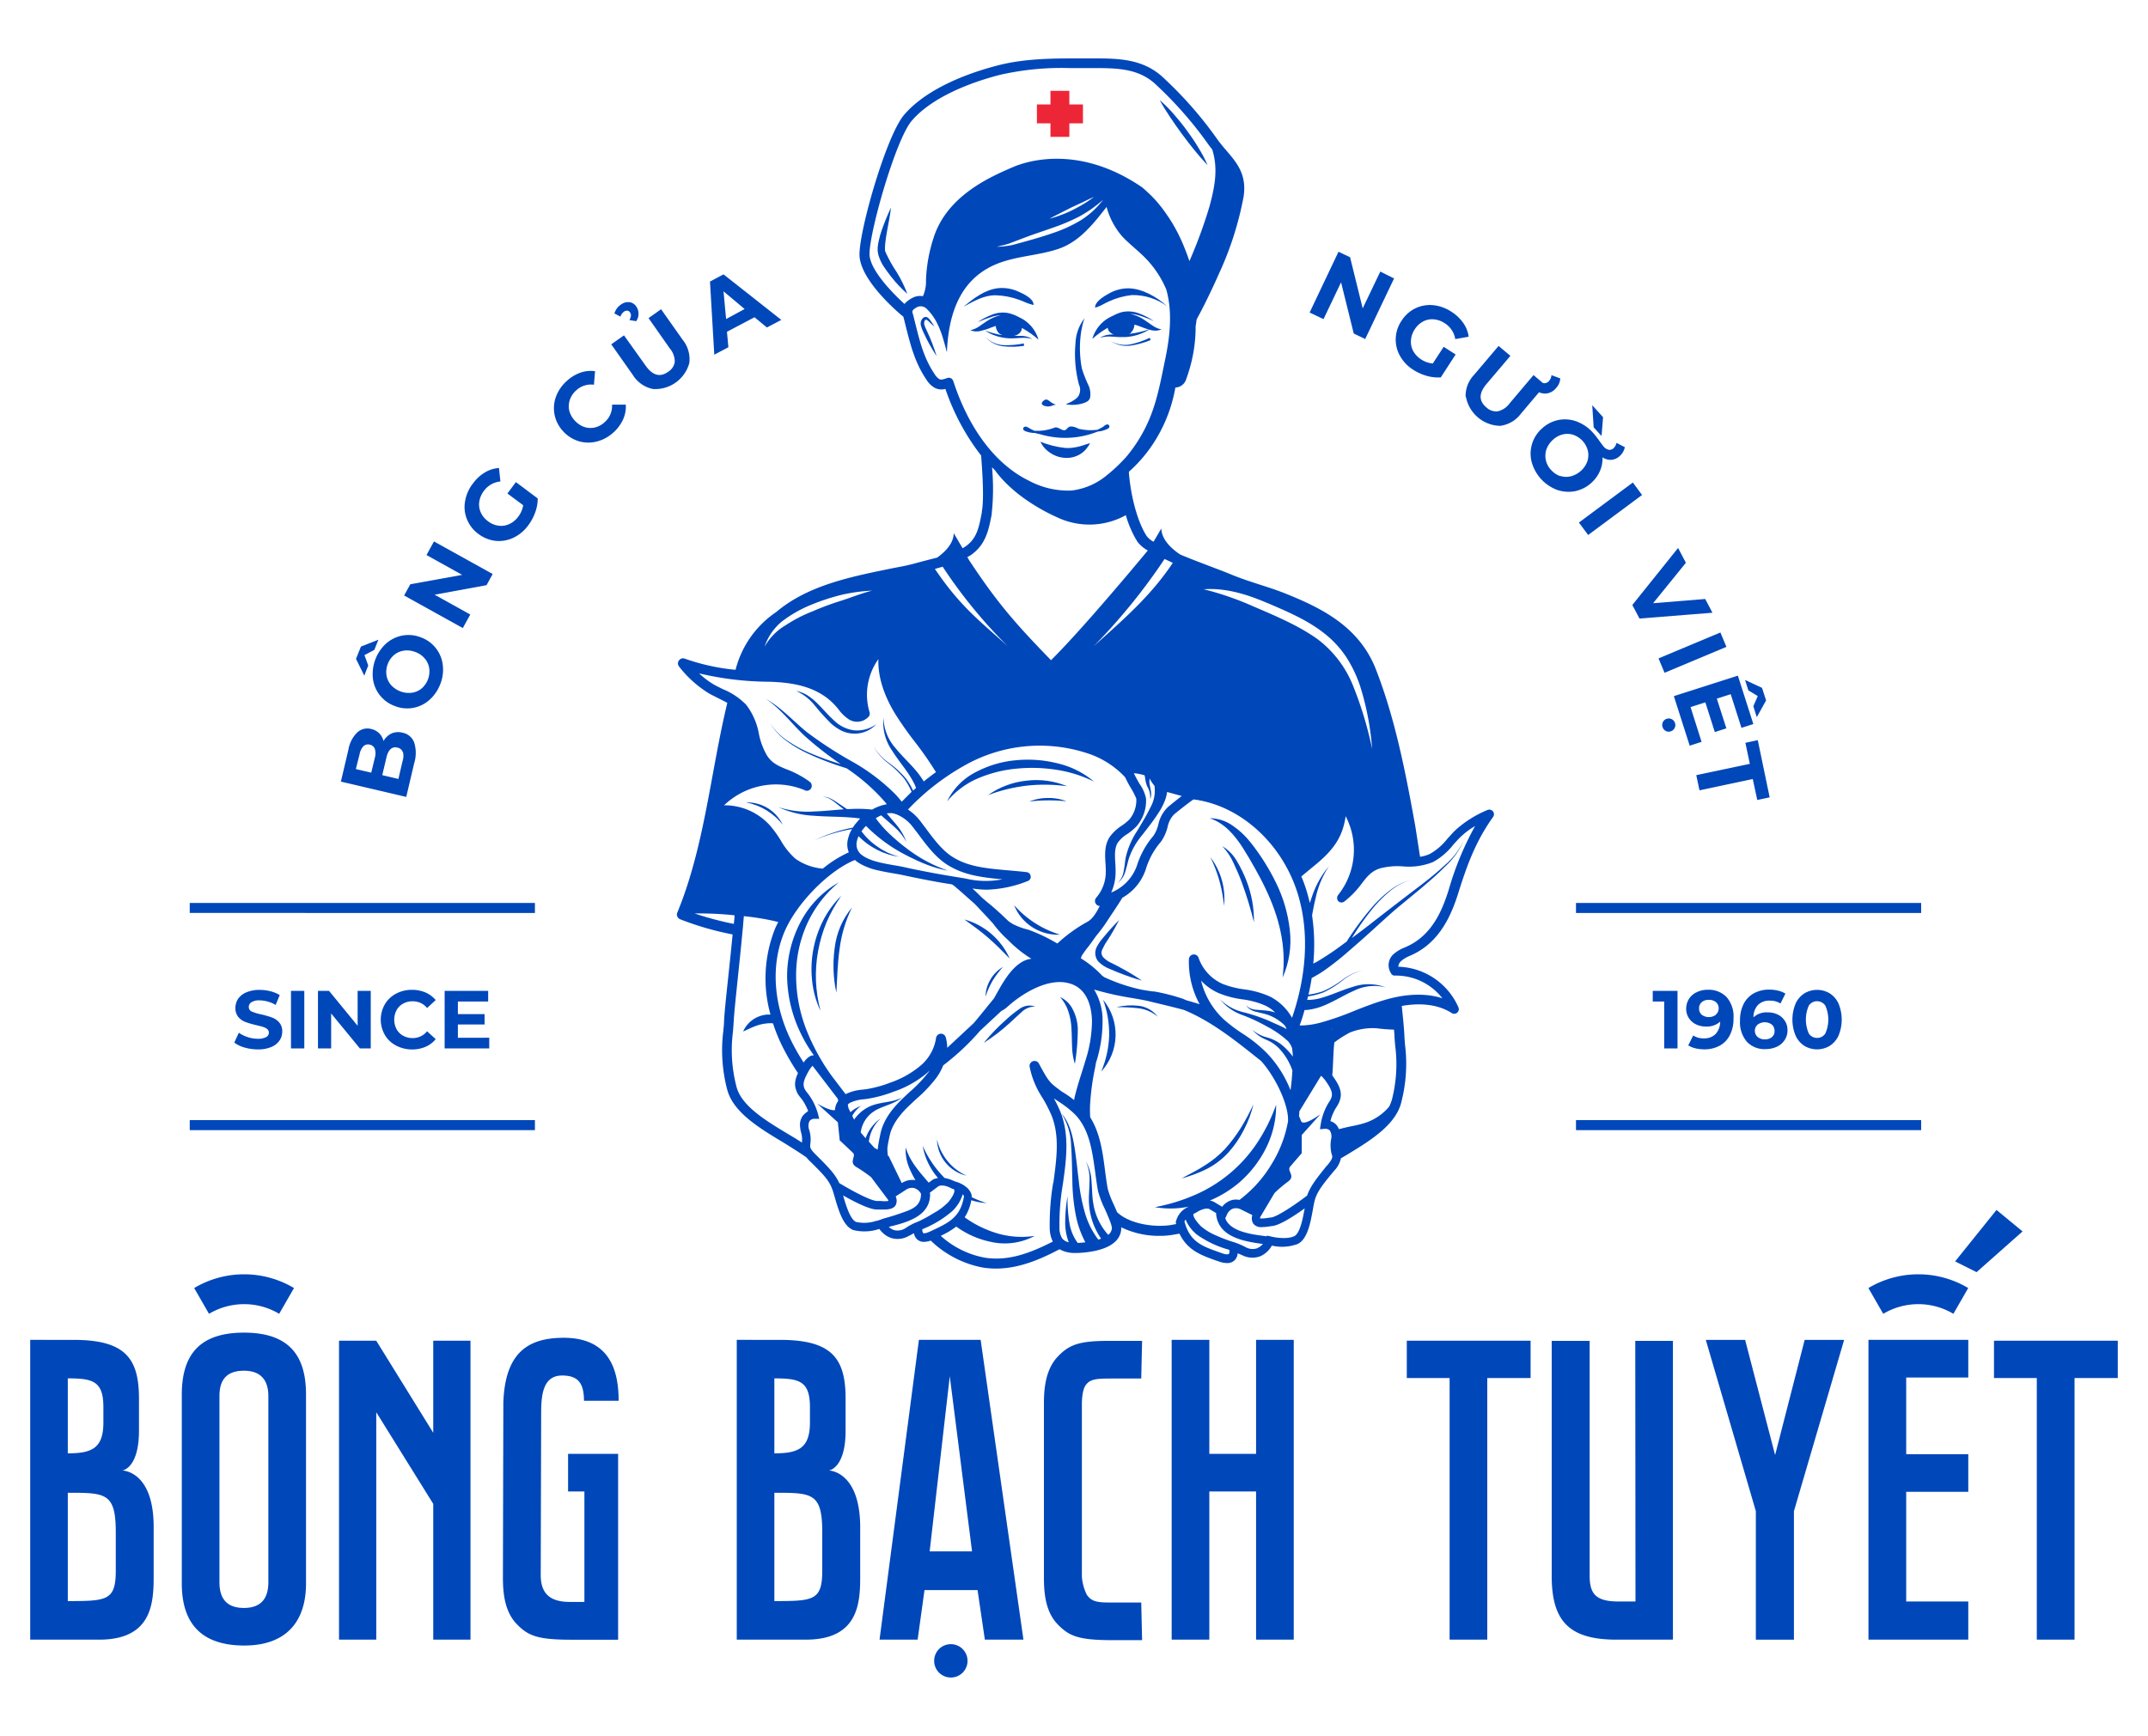 <?xml version="1.0" encoding="UTF-8" standalone="no"?>
<svg
   xmlns:dc="http://purl.org/dc/elements/1.1/"
   xmlns:cc="http://creativecommons.org/ns#"
   xmlns:rdf="http://www.w3.org/1999/02/22-rdf-syntax-ns#"
   xmlns:svg="http://www.w3.org/2000/svg"
   xmlns="http://www.w3.org/2000/svg"
   xml:space="preserve"
   viewBox="0 0 3000 2425"
   version="1.1"
   y="0"
   x="0"
   id="Layer_1"><defs
     id="defs17" /><style
     id="style2">.st0{fill:#0047ba}</style><path
     id="path4"
     class="st0"
     d="M170.8 2054.3c3.6-.6 23.3-6.9 23.3-55.7v-44.8c0-56.2-19.1-82-91.5-82H42.2v418.8h96.3c72.4 0 76.1-49.1 76.1-87.3v-70.6c-.1-75.5-40.8-78.4-43.8-78.4zm-76.1-128.7c34.6 0 49.7 3.6 49.7 40.1v21.5c0 36.5-16.7 43.1-49.7 43.1v-104.7zm67 268.6c0 41.9-12.5 42.5-67 42.5v-151.3c52.7 0 67 0 67 55v53.8zM340.7 1861.7c-61.6 0-86.8 30.5-86.8 86.7v263.7c0 56.2 27.7 86.7 87.3 86.7s86.2-34.6 86.2-86.7v-263.7c.1-56.2-25.1-86.7-86.7-86.7zm34.1 348.7c0 24.5-12 35.9-34.1 35.9-25.2 0-34.2-14.4-34.2-35.9v-260.2c0-20.7 8.4-35.3 34.2-35.3 24.5 0 34.1 14.4 34.1 35.3v260.2zM605.1 2001.6L525.5 1873h-52v417.6h52v-317.7l79.6 128v189.7h52V1873h-52zM785.1 1921.6c22.8 0 30.5 11.3 30.5 35.3H864c0-37.7-9.5-88-76.6-88-50.8 0-82 21.6-84.4 90.4l-.6 244.6c0 23.4 3 47.9 19.1 64.7 16.1 16.8 29.3 22.1 77.2 22.1h64.6V2031h-69.9v52.6h22.8v154.3h-20.3c-28.1 0-40.1-12-40.7-35.9l.6-226.1c0-24.5 1.3-54.3 29.3-54.3zM1157.6 2054.3c3.6-.6 23.4-6.9 23.4-55.7v-44.8c0-56.2-19.2-82-91.6-82H1029v418.8h96.3c72.4 0 76.1-49.1 76.1-87.3v-70.6c-.5-75.5-41.1-78.4-43.8-78.4zm-76.1-128.7c34.6 0 49.7 3.6 49.7 40.1v21.5c0 36.5-16.8 43.1-49.7 43.1v-104.7zm66.9 268.6c0 41.9-12.5 42.5-66.9 42.5v-151.3c52.6 0 66.9 0 66.9 55v53.8zM1283.4 1871.8l-55 418.8h53.2l9.6-69.2h74.1l10.2 69.2h53.9l-59.8-418.8h-86.2zm15 295.5l28.1-244.7 31.1 244.7h-59.2zM1516.1 1935.4c6.6-9.6 16.7-9.6 40.1-9.6h37.7l1.2-52.6h-46.7c-41.5 0-55.3 5.4-71.2 22.1-15.8 16.7-19.2 41.5-19.2 64.6v244.7c0 23.3 3 47.9 19.2 64.6 16.2 16.7 29.3 22.1 77.2 22.1h40.7l-1.2-52.6h-43.7c-17.4 0-25.7-1.2-32.3-10.8-3.9-7.9-6.2-16.4-6.9-25.1v-241.3s-.2-18.5 5.1-26.1zM1754.3 2031H1689v-159.2h-52.6v418.8h52.6v-207h65.3v207h52.6v-418.8h-52.6zM1964.8 1925.1h59.8v365.5h52.6v-365.5h60.5V1873h-172.9zM2284.2 2237.3h-23.3c-31.7 0-40.7-10.2-40.7-35.9v-328.2h-53v330.6c.6 59.8 23.4 86.8 90.3 86.8h79v-417.4h-52.6l.3 364.1zM2479.2 2032.7l-41.9-160.9h-54.9l69.9 239.3v179.5h53.2v-179.5l70.1-239.3h-55.1zM2609.6 2290.6H2749v-53.3h-86.7v-153.2h86.7v-52.6h-86.7v-107.1h86.7v-52.6h-139.4zM2784.9 1873v52.1h59.8v365.5h52.7v-365.5h60.4V1873zM2728.2 1835.4l20.7-36c-42.9-25.6-96.4-25.6-139.4 0l20.7 36c30.3-18 67.9-18 98 0zM389.9 1835.4l20.7-36c-42.9-25.6-96.4-25.6-139.4 0l20.7 36c30.3-18 67.9-18 98 0zM2788.4 1690.3l-57.8 71.9 30 15 64.2-56.9zM1328 2296.9c-12.9 0-23.3 10.4-23.3 23.3s10.4 23.3 23.3 23.3 23.3-10.4 23.3-23.3c0-12.8-10.4-23.3-23.3-23.3zM546.9 1024.6c4.8-2 10.2-2.4 15.3-1 7.5 1.4 13.7 6.7 16.3 13.8 2.9 9.4 2.9 19.4 0 28.7l-11.1 47.2-91.3-21.4 10.5-44.6c1.5-9.1 5.8-17.6 12.4-24.1 5.2-4.8 12.6-6.7 19.4-4.8 8.5 1.8 15.2 8.3 17.2 16.8 2.7-4.7 6.6-8.3 11.3-10.6zm-49.9 49.8l21.5 5 5-20.7c1.2-4.1 1.2-8.4 0-12.5-1.1-3-3.8-5.3-6.9-5.9-3.1-.9-6.5-.1-8.9 2.1-2.9 3.1-4.8 7.1-5.5 11.3l-5.2 20.7zm65.5-23.8c-1.2-3.3-4-5.6-7.5-6.2-7.5-1.8-12.7 2.9-15.3 13.8l-5.8 24.7 22.5 5.3 5.8-24.7c1.4-4.2 1.6-8.7.6-12.9h-.3zM522.8 907.9l-13.8 7.3 5.3 14.5-5.5 14.2-11.6-23.4 6.9-17.2 24.4-9.6-5.7 14.2zm76.7 70.1c-13.3 11.7-32 14.9-48.4 8.2-8.2-3-15.4-8.3-20.7-15.1-5.3-6.7-8.6-14.8-9.6-23.3-1.9-18.4 5-36.7 18.8-49.1 6.5-5.6 14.4-9.4 22.8-10.9 8.6-1.5 17.5-.6 25.6 2.7 16.6 6 28.4 21 30.4 38.5 1.1 9.1-.1 18.3-3.5 26.8-3.3 8.5-8.5 16.2-15.4 22.2zm0-44.2c-.7-5.1-2.9-9.9-6.2-13.8-3.5-4.1-8-7.3-13.1-9.1-5-2-10.5-2.7-15.9-2-5.1.7-9.9 2.8-13.8 6-8.1 6.9-12.1 17.5-10.8 28 .7 5.1 2.9 9.9 6.2 13.8 7.3 8.2 18.1 12.4 29 11.1 5.1-.6 9.9-2.7 13.8-5.9 8.1-6.9 12.2-17.5 10.8-28.1zM606.1 756.4l82 45.5-8.6 15.6-72.5 13.3 49.8 27.7-10.4 18.9-82-45.5 8.7-15.7 72.4-13.1-49.8-27.7 10.4-19zM708.7 689.4l11.8-15.9 30.5 22.8c0 6.7-1.2 13.2-3.5 19.5-2.3 6.5-5.6 12.5-9.7 18.1-5.4 7.4-12.5 13.4-20.7 17.3-7.7 3.7-16.3 5.2-24.8 4.4-8.7-1-17-4.3-24-9.6-7.1-5.1-12.7-12.2-16-20.3-3.3-7.9-4.3-16.6-2.8-25.1 1.5-9.1 5.2-17.7 10.9-25 4.5-6.2 10.1-11.5 16.7-15.5 6-3.7 12.8-5.8 19.8-6.3l2 18.8c-9.2.9-17.6 5.7-23 13.1-3.4 4.4-5.6 9.5-6.5 15-.8 5.1-.1 10.3 2 15 2.2 5 5.8 9.3 10.2 12.5 4.3 3.3 9.4 5.5 14.8 6.2 5.1.7 10.3-.1 14.9-2.3 5-2.3 9.3-5.9 12.5-10.3 3.6-4.7 6-10.2 6.9-16l-22-16.4zM833.5 616.8c-8.2 2.1-16.9 2-25.1-.4-8.4-2.6-15.9-7.3-21.8-13.8-6-6.4-10.2-14.3-12-22.9-1.7-8.3-1.1-17 1.7-25 3.1-8.5 8.2-16.2 15-22.2 5.5-5.2 12-9.2 19.1-11.8 6.6-2.4 13.8-3.1 20.7-2.1l-1.6 18.9c-9-1.3-18.1 1.6-24.8 7.9-4.1 3.6-7.1 8.2-8.9 13.3-1.6 4.9-1.9 10.1-.7 15.1 1.4 5.2 4 9.9 7.7 13.8 3.6 4 8.2 7.1 13.3 8.9 4.8 1.6 10 1.8 15 .6 5.2-1.3 10-4 13.8-7.7 6.8-6.1 10.5-15 9.9-24.1H874c.5 7.1-.9 14.2-3.8 20.7-3.2 6.9-7.8 13.1-13.4 18.1-6.6 6.1-14.6 10.5-23.3 12.7zM911.6 543.4c-11.5-2.5-21.5-9.5-27.7-19.5L853.7 481l17.8-12.5 30.2 42.3c9.7 13.8 20.2 16.7 31.6 8.5 4.9-3 8.3-8.1 9.1-13.8 0-6.9-2.4-13.5-6.9-18.7l-29.7-42.4 17.5-12.4 30.3 42.9c7.3 9.1 10.6 20.8 9.1 32.4-6.3 22.7-27.6 37.8-51.1 36.1zM879 447.1c1.2-1.9 2-4 2.2-6.2.1-1.6-.4-3.2-1.3-4.5-.9-1.3-2.2-2.2-3.8-2.4-1.6-.1-3.3.4-4.6 1.4-2.3 1.7-4.1 4.2-5 6.9l-8.4-4.4c1.5-5 4.7-9.4 9-12.3 3.3-2.6 7.5-3.8 11.7-3.5 3.9.4 7.5 2.6 9.7 5.9 4.4 6.2 4.4 14.5 0 20.7l-9.5-1.6zM1053.8 443.2l-38.5 20.3 2 21.6-19.7 10.4-6-102.2 18.9-10 80.7 63.6-20.1 10.6-17.3-14.3zm-13.8-11.5l-29.5-24.7 3.6 38.7 25.9-14zM1947 389l-40.3 84.6-16-7.7-17.7-71.5-24.5 51.4-19.4-9.2 40.3-84.9 16.2 7.7 17.6 71.4 24.6-51.4 19.2 9.6zM2016.3 484.5l16.7 10.7-20.7 32c-6.6.4-13.3-.3-19.6-2.1-6.6-1.9-12.9-4.7-18.7-8.4-7.8-4.8-14.2-11.5-18.7-19.5-8.7-15.4-7.8-34.4 2.1-49 4.7-7.5 11.3-13.5 19.2-17.4 7.7-3.7 16.3-5.3 24.8-4.5 9.2.9 18 4.1 25.7 9.2 6.5 4.1 12.1 9.4 16.5 15.6 4 5.7 6.7 12.3 7.6 19.3l-18.7 3.3c-1.5-9.1-6.8-17.1-14.6-22.1-4.6-3.1-9.9-5-15.4-5.5-5.1-.5-10.3.6-14.9 3-4.8 2.6-8.9 6.4-11.8 11.1-3 4.5-4.8 9.7-5.2 15.1-.4 5.1.6 10.3 3 14.9 2.7 4.8 6.5 8.8 11.1 11.8 4.9 3.3 10.5 5.3 16.4 5.8l15.2-23.3zM2047 554.8c-.5-11.7 3.9-23 12-31.4l34-40.1 16.5 13.8-33.4 39.4c-10.9 12.9-10.9 23.7 0 32.8 4.2 4 10 6 15.8 5.3 6.6-1.6 12.5-5.5 16.5-11.1l33.4-39.5 16.3 13.8-33.9 40.1c-7 9.4-17.4 15.5-29 17-23.5-.5-43.4-17.4-47.8-40.5l-.4.4zm102.3-23.9l2.7 2.4c1.6 1.5 3.8 2.2 6 2 2.2-.3 4.2-1.5 5.6-3.3 1.9-2.2 3.1-5 3.2-7.9l12.3 4.5c-.2 4.8-2.1 9.4-5.4 13-3.5 4.7-8.9 7.7-14.7 8.2-6.1.2-12-2.1-16.4-6.3l-2.4-2 9.1-10.6zM2234.6 657.9c-2.7 6.3-6.8 11.9-11.9 16.5-6.4 6-14.4 10-23 11.8-8.4 1.6-17.1.9-25.2-1.9-17.3-6.6-30.4-21.1-35.3-38.9-4.4-17.1 1.2-35.2 14.5-46.9 6.4-5.9 14.3-10 22.9-11.8 8.5-1.6 17.3-.9 25.4 2.1 8.8 3.3 16.6 8.7 22.8 15.7 3.3 3.7 6.3 7.6 9.1 11.6 2.7 3.8 4.7 6.4 5.9 7.8 1.7 2.2 4.2 3.8 6.9 4.4 2.5.4 5.1-.4 6.9-2.2 2.1-2 3.5-4.6 4.1-7.4l11.6 6c-.9 4.7-3.4 9-6.9 12.2-3.2 3.1-7.3 5-11.8 5.5-4.4.2-8.8-1-12.5-3.5.3 6.5-.9 13-3.5 19zm-55.7 6.9c4.8 1.6 10 1.8 15 .6 10.6-2.8 19.2-10.5 23-20.7 1.6-4.8 1.9-10 .8-14.9-2.5-10.4-10.1-18.7-20.2-22.3-4.8-1.6-10-1.8-14.9-.6-5.2 1.3-9.9 3.9-13.8 7.6-4.1 3.6-7.1 8.2-9 13.3-1.6 4.8-1.9 10-.8 14.9 1.1 5.2 3.6 10 7.3 13.8 3.4 3.9 7.8 6.9 12.7 8.6v-.3zm44.9-98.7l15.1 16.7-2.1 26.3-11-12.1-2-30.9zM2280.5 674.1l12.9 17.4-75.3 55.9-12.9-17.4 75.3-55.9zM2391.7 856l-101.9 8.1-10-18.9 63.9-79.7 10.9 20.7-45.8 56.5 72.8-5.9 10.1 19.2zM2402.8 883.6l8.4 20.1-86.4 36.2-8.4-20.1 86.4-36.2zM2322.5 1008.7c1.1-2.2 3-3.9 5.4-4.5 2.3-.8 4.8-.6 6.9.5 2.3 1.1 3.9 3.1 4.6 5.5.8 2.3.6 4.8-.6 6.9-1.1 2.3-3.1 3.9-5.5 4.6-2.3.8-4.8.6-6.9-.6-2.2-1.2-3.7-3.2-4.4-5.5-.8-2.2-.6-4.7.5-6.9zm54 27.7l-16.6 5.3-22.1-69.2 89.4-28.6 21.6 67.6-16.6 5.3-15-47-19.4 6.2 13.3 41.5-16.1 5.2-13.2-41.5-20.7 6.6 15.4 48.6zm72.3-49.8l6.2-14.2-13.2-8-4.6-14.5 23.7 11 5.7 17.6-13 23.4-4.8-15.3zM2443.9 1067.1l-6.2-29.4 17.3-3.7 16.6 79.9-17.3 3.7-6.3-29.3-74.4 15.8-4.5-21.2 74.8-15.8zM265 1261.4h482.1v14H265zM265 1564.8h482.1v14H265zM2201.1 1261.4h482.1v14h-482.1zM2201.1 1564.8h482.1v14h-482.1zM341.5 1463.4c-5.2-1.4-10-3.7-14.3-6.9l6.4-13.8c3.7 2.7 7.9 4.7 12.2 6.1 4.6 1.6 9.4 2.3 14.2 2.4 4.1.2 8.1-.6 11.8-2.4 2.3-1.2 3.8-3.7 3.7-6.3 0-1.8-.8-3.6-2.2-4.8-1.7-1.4-3.7-2.4-5.7-3-2.4-.8-5.5-1.6-9.5-2.5-5.1-1.2-10.1-2.6-15.1-4.4-3.9-1.4-7.3-3.8-10-6.9-2.9-3.6-4.4-8.2-4.2-12.9 0-4.5 1.3-8.9 3.8-12.7 2.9-4 6.9-7.2 11.5-9 5.9-2.4 12.2-3.6 18.6-3.4 5.1 0 10.1.6 15.1 1.9 4.5 1.1 8.9 2.9 12.9 5.3l-5.7 13.8c-6.7-4-14.4-6.2-22.3-6.4-4-.3-8 .6-11.5 2.6-2.4 1.4-3.9 4.1-3.7 6.9 0 2.8 1.7 5.2 4.3 6.2 4.2 1.7 8.6 3.1 13.1 3.9 5.1 1.2 10.1 2.6 15.1 4.4 3.9 1.4 7.3 3.8 10 6.9 2.9 3.6 4.4 8.1 4.2 12.7 0 4.5-1.3 8.9-3.9 12.6-2.9 4.1-6.9 7.2-11.5 9-6 2.4-12.3 3.5-18.7 3.3-6.4 0-12.6-.9-18.6-2.6zM406.4 1384.2H425v80.4h-18.6v-80.4zM517.8 1384.2v80.4h-15.2l-40.1-48.8v48.8h-18.4v-80.4h15.4l40 48.8v-48.8h18.3zM553.1 1460.6c-6.5-3.4-11.9-8.5-15.6-14.8-7.6-13.3-7.6-29.5 0-42.8 3.7-6.3 9.1-11.4 15.6-14.8 6.9-3.7 14.6-5.5 22.3-5.4 6.5-.1 12.9 1.2 18.9 3.7 5.5 2.4 10.3 6 14.2 10.6l-12 11.1c-4.9-6.1-12.4-9.5-20.2-9.4-4.6-.1-9.2 1-13.3 3.3-3.9 2.1-7.1 5.3-9.1 9.1-4.4 8.3-4.4 18.3 0 26.6 2.1 3.9 5.3 7 9.1 9.1 4.1 2.2 8.6 3.4 13.3 3.3 7.8.1 15.3-3.4 20.2-9.5l12 11c-3.8 4.7-8.7 8.3-14.2 10.7-6 2.5-12.4 3.8-18.9 3.7-7.8 0-15.4-1.9-22.3-5.5zM683.3 1449.7v14.9H621v-80.4h60.8v14.9h-42.3v17.6h37.3v14.5h-37.3v18.6l43.8-.1zM2342.9 1384.2v80.4h-18.6v-65.5h-16v-14.9h34.6zM2411.6 1393.1c6.9 8.3 10.3 18.9 9.5 29.6.2 8.1-1.5 16.1-5.1 23.4-3.2 6.3-8.2 11.5-14.4 14.8-6.6 3.5-14 5.2-21.5 5-4.1 0-8.2-.4-12.2-1.4-3.5-.8-6.9-2.2-10-4.1l6.9-13.8c4.5 2.8 9.7 4.2 15 4 6 .3 11.9-1.9 16.2-6 4.3-4.8 6.6-11 6.5-17.4-5.5 4.9-12.7 7.3-20 6.9-4.8 0-9.5-1-13.8-3.1-4.1-1.9-7.5-5-10-8.8-2.5-3.9-3.8-8.5-3.7-13.1 0-4.9 1.4-9.7 4-13.8 2.7-4.1 6.5-7.3 11-9.3 4.8-2.3 10.1-3.4 15.4-3.3 9.8-.4 19.4 3.4 26.2 10.4zm-15.1 24.2c2.5-2.1 4-5.3 3.9-8.6.1-3.3-1.3-6.5-3.7-8.6-2.9-2.4-6.6-3.5-10.3-3.3-3.5-.2-7 1-9.7 3.3-2.5 2.2-3.9 5.4-3.7 8.7-.1 3.3 1.2 6.6 3.7 8.8 5.9 4.4 14 4.4 19.8 0v-.3zM2482.8 1417.3c4.1 1.9 7.5 5 10 8.8 2.5 3.9 3.8 8.5 3.7 13.1.1 4.9-1.3 9.7-4 13.8-2.7 4.1-6.5 7.3-10.9 9.3-4.9 2.2-10.1 3.3-15.5 3.3-9.9.6-19.5-3.2-26.4-10.3-6.8-8.3-10.2-18.8-9.5-29.5-.2-8.1 1.5-16.1 5.1-23.4 3.2-6.3 8.3-11.5 14.5-14.9 6.6-3.4 13.9-5.2 21.4-5 4.2 0 8.3.5 12.4 1.5 3.5.8 6.9 2.2 10 4.1l-6.9 13.8c-4.5-2.8-9.8-4.2-15.1-4-6-.3-11.8 1.8-16.2 5.9-4.3 4.7-6.6 11-6.4 17.4 5.4-4.9 12.6-7.4 19.8-6.9 4.8-.1 9.6.9 14 3zm-8.1 31.6c2.5-2.2 3.9-5.4 3.7-8.7.1-3.3-1.2-6.6-3.7-8.8-5.9-4.4-14-4.4-19.9 0-4.8 4.2-5.2 11.4-1 16.2.3.4.7.7 1 1 2.9 2.4 6.6 3.6 10.3 3.4 3.5.1 6.9-1 9.6-3.1zM2520 1461c-5.4-3.5-9.6-8.5-12.2-14.3-5.9-14.3-5.9-30.3 0-44.6 2.6-5.9 6.9-10.8 12.2-14.3 11-6.6 24.7-6.6 35.6 0 5.4 3.5 9.6 8.5 12.2 14.3 5.9 14.3 5.9 30.3 0 44.6-2.6 5.8-6.9 10.8-12.2 14.3-11 6.6-24.7 6.6-35.6 0zm29.3-17.1a47.6 47.6 0 000-39.1c-4.3-6.3-12.9-8-19.2-3.8-1.5 1-2.8 2.3-3.8 3.8-5.5 12.4-5.5 26.6 0 39.1 4.3 6.3 12.9 8 19.2 3.8 1.5-1 2.8-2.3 3.8-3.8zM1437.7 1119.7c17.2-2 34.6-2.1 51.8-.3-8.3-3.2-17.1-4.8-25.9-4.6-8.9 0-17.6 1.6-25.9 4.9zM1496.4 1436.7c.6 8 .5 16.2.9 24.6.1 8.5 1.5 16.9 3.9 25 2.8-16.5 4.1-33.3 4.1-50.1-.5-8.8-2.7-17.4-6.6-25.2-3.7-8-10.1-14.5-18.2-18.1 5.4 6 9.4 13.1 11.8 20.7 2.4 7.4 3.8 15.2 4.1 23.1zM1474.7 1075.3c18.5 2.7 36.4 8.3 53.1 16.5-14.8-12.5-32.4-21.2-51.2-25.5-18.9-4.7-38.5-6.1-57.9-4.2-19.5 1.7-38.5 7.4-55.8 16.5-17.5 8.9-31.6 23.2-40.1 40.9 11.9-14.3 27-25.5 44.2-32.6 16.9-7 34.7-11.5 52.9-13.1 18.3-1.8 36.7-1.3 54.8 1.5zM1416.4 1264.6c10.4 25.9 36.1 42.4 64 41.1-24.8-7.6-46.9-21.8-64-41.1zM1690.6 1197.8c5.2 10.6 9.4 21.7 12.6 33.1 3.1 11.3 5.2 22.9 6.3 34.6 2.6-24.2-4.2-48.5-18.9-67.8v.1z" /><path
     id="path6"
     class="st0"
     d="M1433.6 1090.6c-19.3 2-37.9 9-53.7 20.2 17.5-6.7 35.9-11.1 54.5-13.3 18.7-2 37.5-1.7 56.1.9-18-7.5-37.6-10.2-56.9-7.8zM1552.7 1345.5c-4.4-1.9-8.4-4.6-11.7-8-2.7-2.9-3.3-7.1-1.7-10.7 2.1-4.6 4.6-9.1 7.5-13.2 5.9-9.1 11.3-18.6 16.2-28.3-7.7 7.7-15 15.8-21.9 24.2-3.9 4.3-7.1 9-9.7 14.2-3 6.5-2 14.2 2.6 19.6 4.2 4.3 9.3 7.7 14.9 9.9 5 2.1 10 4.3 15 6.2 10.1 4 20.4 7.5 30.9 10.5-8.9-6.1-18.1-11.8-27.7-16.9-4.7-2.7-9.6-5.1-14.4-7.5zM1736.1 1184.9c5.6 9 11.2 18.4 16.4 27.7 5.2 9.3 10.4 18.9 14.9 28.6 18.5 38.5 29.7 80.2 23.9 124.5 9.3-20.8 12.8-43.8 10.1-66.5-2.5-22.7-8.9-44.7-18.9-65.2-9.8-20.2-21.8-39.4-35.8-57-7.1-9.1-15.5-17-25-23.5-9.4-6.7-20.6-10.3-32.2-10.5 21.3 7.2 35.2 24.2 46.6 41.9z" /><path
     id="path8"
     class="st0"
     d="M1968.5 1335.5l3.4-1.5c39-17.8 55.3-55.9 65-87 11.3-36 23.5-71 48.4-105.7 2.1-2.9 1.5-6.9-1.4-9-1.9-1.4-4.3-1.6-6.5-.7-16.6 6.8-31.9 16.5-45.2 28.6-3.7 3.6-6.9 7.5-10.7 11.5-6.7 8.6-14.9 15.8-24.4 21.2-4.4 2-9 3.4-13.8 4-3.9-24.8-6.9-45.6-8-50.3-12.7-70.1-27.3-144.1-53.7-211.6-23.3-59.9-76.6-85.7-124.5-105.1-12.9-5.3-25.7-9.3-38-13.3-13.8-4.5-27.1-8.8-40.7-14.5-6.2-2.6-15.4-6.1-26-10.1-12-4.6-28.3-10.7-43.8-17.2-6.9-4.4-26.3-18.4-26.6-36.5l-10.9 18.5c-3.7-1.9-6.9-4.6-9.5-7.8-13.1-20.1-22.6-56.8-25-89.9 11.3-10 21.4-21.3 30.1-33.6 17.7-25.1 29.6-53.8 34.9-84.1 7.4-.3 13.6-5.4 15.4-12.6 8.6-23.4 13-48.3 12.9-73.2.6-3.3 1-6.9 1.5-9.6l4.3-8s12.8-23.9 26.6-55.3c16-34.4 27.6-70.7 34.6-108 4.6-30.8-9.2-47-23.8-64.1-4.4-5.1-8.9-10.4-13.2-16.4a547.24 547.24 0 00-77-87.4c-28.1-25.1-62.7-25.2-96.2-25.2h-11.1c-40.3 0-82-.6-122.1 9.8-59.8 15.5-106.2 40-130.9 69.2s-62.2 159.6-62.2 194.9 54 81 60.2 86.1l.9.3c0 1 .6 1.9.8 2.9 7.8 30.6 13.3 58.4 31.4 85.3 2.8 4.6 6.5 8.5 11.1 11.3 4.7 2.7 10.3 3.4 15.6 1.9 11.3 33.6 28.2 65.1 49.9 93.1 1.9 25.5 4.2 61.5 1 77.9v1.4c-4.1 21.3-6.9 36.7-23 47.8-1.3.9-2.6 1.6-3.9 2.4l-12.4-21.1c0 15.7-14.7 28.2-23.2 34.2-10.4 2.6-21.5 5.5-33 8.6s-21.4 4.6-32.6 6.9c-56.8 11.6-115.4 23.6-159.1 60.5-28.2 19-48.4 47.7-56.8 80.7-24.2-2.2-48-7.5-71-15.6-2.9-1.1-6.2-.1-8 2.5-1.9 2.5-1.9 5.9 0 8.4 11.3 14.7 25.2 27.2 40.9 37.1 4.6 2.7 9.5 5 14.3 7.5 4.8 2.4 8.4 4.1 12.3 6.3-8 33.1-14.2 66.9-20.3 99.9-11.9 64.7-24.1 131.4-49.5 193-.8 1.8-.8 3.8 0 5.5.7 1.8 2.1 3.2 3.9 3.9 23.7 9.3 48.3 16.4 73.3 21.2-1.9 19.8-4.1 40.7-6.1 59.4-2.8 26.3-5.2 49-5.8 60.7 0 5-.7 10-1.1 15-3.5 27.8-1.5 56 5.8 83 9.1 31.1 45.1 52.7 76.8 71.8 9.7 5.9 25 15.6 33.4 21.5 1.7 2 3.4 3.9 5.3 5.7l6.2 6.1 5.7 5.8c3.3 3.4 6.2 6.5 8.6 9.5 4.5 5.2 8.1 11.2 10.4 17.6l.4 1c1 2.8 1.9 6.2 3 9.8l2 6.9c5 16.6 11.5 34.6 24.1 39.2 12 2.9 24.5 2.4 36.2-1.6 1.4 1.9 2.9 3.7 4.6 5.3 3.6 3.5 7.9 6.1 12.7 7.6 8.5 2.3 17.6.9 25-3.8h.4l3.9-2.2 1.7-.9c.6 3.6 2.5 6.9 5.3 9.3l1 .6c2.3 1.5 5 2.3 7.7 2.2 1.4 0 2.8-.2 4.1-.5h.9c1.5-.4 3-.8 4.5-1.3 20 19.3 45.1 32.4 72.4 37.6 6.2 1 12.5 1.5 18.7 1.5 32.7 0 62.7-13.3 88.8-27 6.8 3.7 14.5 5.5 22.2 5.2h3.5c21.4-1 57.7-6.5 60.4-32.5.1-1.1.1-2.3 0-3.4 16.8 8.1 35.2 12.2 53.8 12 5.7 0 11.5-.4 17.2-1.3 3.6-.6 6.9-1.2 10.4-1.8 11.1 23.2 30.4 30.2 50.7 37.4l3.9 1.3c3.8 1.5 7.8 2.3 11.8 2.4 3.9.2 7.7-1.2 10.6-3.9 2.6-2.6 4.1-6.1 4.3-9.8l6.3 2.7c8 4.1 17.3 4.6 25.7 1.3 6.7-3.1 12.2-8.3 15.8-14.7 12 2.8 24.5 2 36.1-2.3 13.8-6.9 17.8-29.9 21.2-48.4.6-3.7 1.2-6.9 1.9-10 3-13.8 11.5-24.3 27.7-43.8 4.8-4.8 8-10.9 9.5-17.5l6.9-4c31.7-19.2 67.7-40.8 76.8-71.9 7.3-27 9.3-55.2 5.8-83-.4-5-.8-10-1-15-.4-8.2-1.8-22.1-3.5-38.9 22.1-3.9 48.4-3.7 69.7 9.9 3 1.9 7 1.1 8.9-1.9 1.2-1.8 1.4-4.1.5-6.1-14.7-33.5-47.4-55.6-84-56.7.2-2.7 1.4-5.3 3.3-7.3 3.5-3.2 7.7-5.8 12.3-7.7zm-200-493.7l1.6.6c26.8 11.5 54.9 23.3 78.3 41.5 12.3 9.4 22.9 20.7 31.5 33.5 8.3 12.8 14.9 26.6 19.7 41 9 28.5 14.6 58 16.8 87.9-6-28.9-14.4-57.2-25.2-84.6-10.1-27.3-27.7-51.1-50.9-68.7-29.6-21.2-65-35-98.2-49.5-6.9-2.9-13.5-5.5-20.3-7.9-13.4-4.9-26.9-9-40.7-12.4 30.4-2.2 59.7 6.8 87.4 18.6zm45.6 412.2c14.2 50.8 10.6 109.1-9.6 167.9-7-12.6-17.6-22.8-30.4-29.5-11.7-5.3-24-8.7-36.7-10.3-10.2-1.3-20.3-3.9-29.9-7.6-15.7-7-27.9-20.2-33.5-36.4-1.2-3.6-5.1-5.6-8.7-4.4-2.8.9-4.7 3.5-4.8 6.4-.7 21.9 4.5 43.6 15 62.8-6.1-1.9-12.1-3.7-18.3-5.4l-4.6-2c-13.2-4.5-26.8-8-40.5-10.4-3 0-9.1-1.1-17.1-2.4-18.2-3.8-35.9-9.8-52.8-17.6l-3.1-2.3c-8.7-9.3-18.7-17.3-29.5-24 .3-1.2.7-2.3 1.2-3.5 2.7-4.3 5.7-8.5 8.9-12.4 4.7-5.9 9.1-12.9 13.8-18.6 5-6.1 9.6-12.5 13.8-19.1 6.9-10.5 13.8-20.4 20.2-31 16-9 28-23.9 33.3-41.5 4.3-13.6 11.4-26.2 20.7-36.9 4.3-6.2 7.4-13.1 9.2-20.4 1.3-6.8 4.5-13 9.3-17.9 8.4-6.9 22.7-18.1 27-20.7 66.9 8.5 126.8 64.3 147.1 137.2zm-45.2 198.7c7.4 3.1 13.9 7.8 19.2 13.8 7.5 8.4 13.2 18.2 16.9 28.9-.5 9.6-1.3 18.5-2.6 27.7-7.6-19.5-19-37.4-33.5-52.4-10.2-10.1-21.4-19.1-33.5-26.8-9.2-5.9-17.9-12.5-26.1-19.7-15.7-14.6-26.7-33.4-31.8-54.2 6.9 7.4 15.3 13.3 24.6 17.4 10.6 4.3 21.7 7.2 33.1 8.7 11.3 1.4 22.4 4.4 32.8 9.1 4.8 2.4 9.2 5.5 13 9.3-2.4-.8-4.8-1.4-7.3-1.9-6.2-1.2-12-1.2-17.9-1.9-5.9 0-11.5-2.2-15.8-6.3 3.7 4.9 9.1 8.2 15.1 9.2 5.7 1.5 11.8 2.7 17 4.6 5.2 2 10.2 4.7 14.7 8 2.9 2 5.6 4.4 8 6.9.8 1.5 1.5 3 2.1 4.6-8-4.6-16.3-7.6-23.9-11.3-11.9-5.1-24.2-9.3-36.7-12.4-12.2-2.9-23.4-9.1-32.4-17.9 8.2 10 19 17.6 31.2 21.9 11.8 4.4 23.2 9.7 34.1 15.9 10.8 5.5 20.8 12.5 29.7 20.7 2.5 2.8 4.5 6.2 5.7 9.8.6 4 .9 8 1.1 11.7-3.8-5.2-8.1-9.9-12.9-14.2-6.4-5.8-14.1-10-22.4-12.4-8-1.9-15.5-5.7-21.6-11.1 5.4 6.3 12.3 11.2 20.1 14.3zm-292.2-134.6c-12.9-7.7-26.4-14.2-40.5-19.3-7.3-1.7-14.4-4.3-21.2-7.7-2.4-1.4-4.7-2.9-6.9-4.6-8.3-8-17-16.2-27.2-24.5-3.3-2.7-6.6-5.5-9.9-8.4-4.1-4.3-8.4-8.4-12.9-12.4 6.5 1.1 13.2 1.6 19.8 1.7 19.7-.6 39.2-4.7 57.5-12.1 2.9-1 4.6-3.9 4.1-6.9-.4-2.9-2.6-5.1-5.5-5.5-8.6-1-16.8-1.7-24.6-2.4-31.7-2.8-56.8-5-78.7-18.7-14.8-9.2-26.6-25.1-37.9-40.4l-6.9-9.1c-4.9-6.6-10.9-12.3-17.8-16.9 23-24.3 49.6-45 78.8-61.4 53.7-30.5 117.9-36.2 176.1-15.7 18.4 6.7 35 17.6 48.4 32 2.5 5.3 5.2 10.4 8.2 15.4 2.9 4.6 5.3 9.4 7.4 14.4.6 10.5-2.8 20.8-9.5 29-3.3 3.3-6.9 6.3-10.9 8.9-6.6 4.2-12.3 9.6-16.9 15.9-7.3 11.5-6.5 24.6-5.7 37.1.4 4.9.5 9.8.3 14.7-.7 12.2-5.4 23.7-13.3 32.9-2.5 2.9-2.2 7.2.6 9.8 1.2 1.1 2.8 1.7 4.4 1.7-4.6 8.9-9.8 18.5-18.3 22.7-14.8 8.2-28.6 18.3-41 29.8zm-267.7 272l-6.9-8c1.5-11.6 7.8-22.1 17.4-28.8 11.3-8.1 28.4-10.2 40.5-20.1-13.8 7.4-29.2 5.6-44.7 12.2-9.1 4.1-16.8 10.6-22.4 18.8l-2.6-5.3c2.9-5.5 7.1-10.3 12.2-13.8-5.5 1.8-10.4 4.8-14.7 8.7l-2.8-5.7-.9-5c1-1.1 2.2-2 3.5-2.7 6-2.7 12.4-4.3 18.9-4.7l5.3-.7c12.3-2 24.4-5.3 36-9.8 16.8-5.6 32.4-14.3 46.1-25.5 1.6-1.4 3.1-2.8 4.6-4.3l-1.8 2.6c-7.7 9.8-16.3 18.9-25.7 27-3.7 3.4-7.4 6.9-11 10.3-10.9 10.7-25.9 27.2-30.3 48.4-1.3 6.2-3 14.2-3.9 22.3l-4.5-2.4-7.8-8.7c1.4-12.6 7.4-24.2 16.8-32.7-9.8 6.8-17.4 16.6-21.3 27.9zm75.7-100.6c-12.3 10.1-26.4 17.9-41.5 23-10.7 4.2-21.9 7.2-33.3 9.1l-5 .6c-8.3.6-16.4 2.7-23.9 6.3l-18.9-24.8c-15-20.5-27.2-42.9-36.4-66.5-8.9-23.3-13.6-47.9-13.8-72.8-.3-24.8 4.7-49.4 14.6-72.1 10.2-23.1 25.7-43.6 45.2-59.7-22.8 12.9-41.4 32.1-53.5 55.3-12.4 23.4-18.9 49.6-18.9 76.1.4 26.3 6.3 52.2 17.4 76.1 5.5 12 12.2 23.5 20 34.2h-1.3c-1.7.2-3.4.8-4.8 1.7-3.3 2.2-6.1 5-8.2 8.4-5-7.7-9.9-16.1-14.8-25.4-27.2-52.1-31.8-109-12.5-156 16.5-40.2 62.2-86.8 99-101.6l2 1.8c1.7 1.3 3.5 2.4 5.3 3.5 7.8 4.3 16.1 7.4 24.8 9.2l6.9 1.5c4.4.9 8.9 1.7 13.1 2.4l3.5.6c3.5.6 6.9 1.2 10.2 1.9 17.9 3.9 36.1 7.5 54.3 10.7l6.1 1 9.3 1.5 2.7 1.8c6 5 12 10.3 17.8 15.5l11.2 9.9c3.9 4.1 7.8 8.2 11.8 12.5s9.3 10 13.8 14.9c6.1 8.3 13 15.9 20.7 22.8 9.8 10.2 20.9 19.1 32.9 26.5-4.3.5-8.4 1.8-12.2 3.9-17.9 10-29.2 32.1-40.1 51.5-4.1 5-8.4 10.2-12.7 15.6-4.4 5.4-8.9 11-13.8 16.8l-2.1 2.4-36.7 34.2c0-5-.7-10-2.1-14.8-1.1-3.7-4.9-5.7-8.6-4.6-2.6.8-4.5 3-4.9 5.8-2.3 15.4-10.4 29.4-22.6 39.3zm-28.8-292.6c-2.7-.7-5.3-1.5-7.9-2.4l-3.8-1.5-3.9-1.6c-1.7-.8-3.3-1.7-4.9-2.6l-2.4-1.2c-1.9-1-3.7-2.2-5.5-3.5l-1.3-.8c-2-1.4-4-2.8-5.9-4.4l-.6-.4c-2.1-1.7-4-3.4-5.9-5.2-3.9-3.7-7.4-7.7-10.6-12 1.9-2.7 4-5.2 6.3-7.5 15.3 15.4 32.8 28.5 51.9 38.7 2.8 1.5 5.6 3 8.4 4.4l2.1 1 6.9 3.3 2 1 7.3 3.2 1.5.6c3 1.2 5.9 2.4 8.9 3.4 8.3 3 16.8 5.3 25.5 6.9-20.8-7.2-40.3-17.7-57.7-31.1-9.9-7.4-19.3-15.6-28.1-24.3-5.5-5.6-10.5-11.5-15.1-17.8l3.7-2.2 3.8-1.9 12.8 11.2c2.1 1.9 4.3 3.7 6.3 5.6 6.6 5.9 12.1 12.9 16.3 20.7-3.1-8.6-7.6-16.5-13.4-23.5-1.9-2.4-3.9-4.7-5.8-6.9-.5-.5-.9-1-1.4-1.6l-6.9-8.1 2.3-.4h2.4c.9-.1 1.8-.1 2.6 0 1.2.2 2.4.4 3.5.8 1.2.3 2.3.7 3.4 1.1 9.1 3.9 17 10.2 22.8 18.2l6.9 9c11.5 15.5 24.5 33.1 41.5 43.5 22.3 13.8 46.4 17.1 76.1 19.8-16.9 3.3-34.2 3-51-1-3.5-.6-6.9-1.2-10.9-1.8l-17.3-2.9c-9-1.5-18-3.2-26.9-4.9l-5.1-1c-8.8-1.7-17.6-3.5-26.3-5.5-4.4-1-9.3-1.8-14.2-2.6-15.7-2.8-33.5-5.8-44.5-14.2-4.5-3.2-7.3-8.3-7.5-13.8-.1-1.1-.1-2.2 0-3.3.3-1.7.7-3.4 1.2-5 0-.8.6-1.6.9-2.4l.6-2c1.9 1.9 3.8 3.7 5.7 5.4l.5.4c1.9 1.6 3.7 3.2 5.7 4.6l1 .7c1.9 1.4 3.7 2.6 5.7 3.8l1.6 1 5.4 3 2.4 1.2 5 2.3c1.1.5 2.2.8 3.3 1.2l4.4 1.6c1.5.6 3.1.9 4.6 1.3l3.4 1c2.7.5 5.4 1 8.2 1.4zm394.6-84.9c-4.6 3.5-10.7 8.3-18.9 15.1-7 6.6-11.8 15.1-13.8 24.6-1.3 5.7-3.7 11.2-6.9 16-10.4 12.1-18.2 26.3-23 41.5-6 17.2-19.2 30.9-36 37.7 3.6-7.8 5.6-16.2 6.1-24.8.2-5.4.1-10.8-.3-16.2-.7-10.9-1.3-21.2 3.6-28.9 3.6-4.8 8.1-8.9 13.3-12 4.7-3.1 9-6.8 12.9-10.8 9.2-10.8 13.9-24.6 13.1-38.7-1.6-7.5-4.7-14.6-9.2-20.7-2.4-4.2-5.9-10.4-7.8-14.6 5.1.4 10.2 1.4 15.1 3l1 6.1c.5 3.2 1.3 6.4 2.6 9.4 3.2 5.3 4.6 11.4 4.1 17.5 1.3-2.9 1.7-6.2 1.2-9.3-.3-3.1-1-6.2-1.6-9.2-.6-2.9-.8-5.8-.5-8.7v-1.6c1.9 3.7 4.2 7.2 6.9 10.4 1.5 10.4-.5 21.1-5.7 30.2-5.3 11.1-12.1 22.1-18.8 33.3-7.3 11.1-12.6 23.5-15.6 36.4-1.2 6.5-1.6 12.9-2.9 19.2-.9 6.4-3.9 12.2-8.4 16.7 5.2-4.1 8.9-9.7 10.7-16.1 2-6.2 3.3-12.7 5.1-18.7 4.2-11.9 10.5-22.9 18.7-32.5 7.9-10.2 16-20.4 23.2-31.8 3.9-5.9 7-12.3 9.3-19 1-3 1.6-6 2-9.1 6.6 1.8 14.2 3.9 20.5 5.6zm-24-331.1l11.5 5.4c-31.2 47-70.3 80.2-110.7 116.7 36.8-37.5 70.1-78.4 99.2-122.1zm-363.3-356.3c-17.8-16.2-48.8-48.4-48.8-69.8 0-31.3 36.4-159.1 58.7-185.7 22.3-26.6 66.7-49.9 123.7-64.6 31.8-7.2 64.3-10.4 96.8-9.4h32.5c32.2 0 62.7 0 86.7 21.6 27.9 25.7 53.1 54.3 75 85.3 1.8 2.4 3.5 4.6 5.3 6.9 8.4 27.1 3.6 51.7-3.8 79.3-7.8 26.1-17.2 51.7-28.1 76.6-.6-1.9-1.3-3.8-2-5.7-.1-.5-.3-1-.5-1.5-.6-1.5-1-3-1.7-4.5-.2-.6-.4-1.2-.7-1.8l-1.7-4.4-.8-1.9c-.6-1.6-1.2-3.1-1.9-4.6l-.7-1.7c-1.8-4.1-3.8-8.4-6-12.7 0-.6-.6-1.1-.9-1.7-.3-.6-1.6-3.1-2.4-4.6l-1.2-2.2-2.4-4.1-1.4-2.4-2.6-4.1c-.4-.8-.9-1.5-1.4-2.2l-3.2-4.7-1-1.5c-1.5-2.1-2.9-4.1-4.5-6.2l-1-1.4c-1.2-1.5-2.4-3.1-3.7-4.6l-1.7-2.1-3.3-3.9c-.7-.7-1.4-1.5-2-2.2l-3.5-3.6c-.7-.8-1.3-1.5-2.1-2.1l-3.9-3.7-1.9-1.8c-2-1.8-4-3.6-6.1-5.3-92-62.9-167.1-34-181.3-27.7l-4.9 2.1c-28.1 12.5-86.4 38.5-104.8 95.9-6.3 19-9.9 38.9-10.7 58.9.4 7.9-1.1 15.8-4.3 23-4.7-.8-9.5-.2-13.8 1.9-4.6 2.2-8.6 5.2-12 8.9zm206.7-106.3c12.8-4.3 25.3-9.6 37.4-15.8 12-6.5 23.2-14.4 33.4-23.5-8.4 11.2-18.7 20.7-30.4 28.2-11.9 7.2-24.6 13.2-37.8 17.7-13.1 4.6-26.3 8.5-39.6 12.2-6.9 1.9-13.2 3.7-20 5.4-6.9 1.3-13.8 2-20.7 2.3 6.9-1.9 13.8-3.1 19.8-5.6l19.3-7.3c12.6-4.8 25.7-9 38.6-13.6zm-4.1-12.8c5.1-2.8 10.3-5.3 15.4-8l15.2-7.7 15.8-7.3c5.2-2.6 10.4-5.1 15.7-7.5-4.6 3.6-9.4 6.9-14.4 9.9s-10.1 5.8-15.3 8.4c-5.2 2.6-10.5 5-16 6.9-5.3 2.1-10.8 3.9-16.4 5.3zm-134.4 226.9c-.6-1.8-1.8-3.3-3.5-4.1-1.7-.7-3.7-.7-5.5 0-4.7 1.7-8.2 2.7-10.7 1.2-2.6-1.8-4.8-4.2-6.4-6.9-16.7-24.9-21.6-49.9-29.5-80.9-.5-1.9-1-3.6-1.5-5.4-.1-1.3.3-2.5 1.1-3.5l1.2-1 1.1-.8 1-.7c.8-.5 1.7-1 2.7-1.5 4.7-1.9 10.1-.6 13.4 3.2 1.6 1.6 3.1 3.2 4.6 5 2.8 3.4 5.2 6.9 7.4 10.7 4.1 7.5 7.3 15.4 9.8 23.5 2.1 6.9 4 13.8 5.9 21.2 1.9-50.1 16.2-99.5 65.5-121.9 28.5-12.9 60.6-12.9 89.9-22.7 29.3-9.8 48.8-34.6 67.6-58.7 4.1 15.3 11.6 29.5 22.1 41.5 10.1 10.6 21.9 19.5 32.2 30 12.3 12.6 22.1 27.4 29 43.6 8.9 31.1 5.3 64.8-1 95.6-6.9 33.1-12.1 64.8-27 95.5-7.4 15.3-16.7 29.7-27.7 42.8-9.4 10.5-19.8 20.2-31 28.8-13.3 10.1-29.1 16.4-45.7 18.4-20.7.8-41.3-4-59.5-13.8-47.3-23.2-84.2-73.6-105.5-139.1zm24.6 243c20.7-14.5 24.7-34.2 29.1-57V717c2.3-21.3 2.4-42.8.4-64.2 1.2 1.2 2.4 2.4 3.7 3.6 24.8 34.6 66.6 57.1 87.3 66.3 30.6 14.5 66.3 13.4 95.9-3 3.7 13.1 9.1 25.6 16.2 37.1 3.9 5 8.8 9.2 14.5 12.2-24.6 29.7-94.2 112.7-135.2 153.3-51.5-53-75.4-80.8-114.2-139.4l-2.7-4.7c1.9-.9 3.6-1.8 5-2.8zm-39.4 16.3c26.4 40.2 57 77.5 91.1 111.3-40.2-36.4-66.1-55.3-102-108.2l10.9-3.1zm-222.4 74.9c11.9-8.8 24.9-16.1 38.7-21.7 13.6-5.6 27.6-10.2 41.9-13.8 14.2-3.3 28.7-5.3 43.3-6-14.2 3.5-28.4 9.3-42.3 13.8-13.9 4.3-27.5 9.3-40.8 15.1-13.5 5.2-26.3 11.9-38.4 19.9-12 7.1-21.9 17.3-28.7 29.5 4.8-14.6 14-27.5 26.2-36.8h.1zm29.8 237.5c3.2 1.4 7 .3 8.8-2.8 1.8-3 1-6.9-1.8-9.1-9.8-7.2-20.6-13-32-17.3-11.8-4.8-20.2-8.4-27.3-18.7-5.7-9.6-9.7-20.1-11.8-31.1-2.6-14.8-8.7-28.7-17.8-40.6-9.1-9.3-20.1-16.7-32.2-21.6-4.6-2.3-9.1-4.4-13.4-6.9-7.2-4.3-14-9.5-20.1-15.3 32 7.6 64.8 11.5 97.7 11.7 32.9 1 69.7 6.2 94.7 35.8l2.3 2.8c3.9 5.4 8.7 10.1 14.2 13.8 9 5.8 20.8 4.2 28-3.7 1.4-1.8 1.8-4.1 1.1-6.3-7.5-25.3-2.9-52.5 12.4-74-1 29.4 11.6 57.3 23.9 77.2 8.6 13.5 17.8 26.6 27.7 39.2 10.3 13.3 19.9 27.1 28.8 41.5-5.6 4-11.3 8.4-17.1 13-2.1-3.6-4.4-7-6.9-10.3-10.3-13.3-22.5-23.8-32.2-36-10.7-11.8-16.7-27-17.1-42.9a68.76 68.76 0 0012.2 46.3c8.6 13.8 19.5 26.1 27.2 39.4 2.4 4 4.5 8.2 6.1 12.6-1.4 1.2-2.8 2.5-4.1 3.7-2.9-6.2-6.5-12.2-10.7-17.6-7-8.2-15.1-15.5-23.9-21.7-8.7-6.3-16-14.3-21.4-23.7 5.1 9.5 12.2 17.8 20.7 24.3s16.2 13.9 23 22.1c4 5.7 7.5 11.8 10.2 18.3l-13.8 13.8c-2.9-3.8-6.1-7.4-9.4-10.9-18.1-18-38.6-33.4-60.9-45.8-21.5-12-42.1-25.5-61.8-40.2-19-15.3-35.9-34.6-57.7-46.8 20.7 13.8 35.5 34 53.7 51.3 16 14.4 33 27.7 50.9 39.8-15.8-4.6-31.2-10.2-46.3-16.9-10.4-4.6-20.3-10.3-29.7-16.8-9.4-6.5-17.4-14.9-23.4-24.7 5.8 10 13.5 18.6 22.8 25.4 9.2 6.9 19.1 12.8 29.5 17.7 17.9 8.4 36.4 15.4 55.3 21.2 20.1 13.4 38.3 29.4 54.1 47.6.8.9 1.4 1.9 2.1 2.7-1.6 0-3.2.6-4.8 1h-.5l-4.4 1.4-.8.3c-1.5.5-2.9 1.1-4.3 1.8l-.8.3c-1.7.8-3.3 1.6-4.8 2.6-10-1.1-20.1-1.4-30.2-.8h-5.2l-13-8.7c-3.2-2.3-6.7-4.4-10.2-6.1-3.6-1.8-7.6-2.5-11.5-2 3.9-.2 7.8.8 11.1 2.8 3.4 2 6.6 4.3 9.6 6.9l9.6 7.5c-13.8 1-27.7 2.6-41.5 3-16.8 1.2-33.7-.9-49.8-6 15.6 7.1 32.5 11.2 49.7 12 17.1 1.4 34.2 1.1 50.8 2.4 4.7.3 9.3.8 13.8 1.5-1.8 1.8-3.5 3.7-5.1 5.7l-.8.9c-1.6 1.9-3.1 4-4.4 6.1-18.7 3.6-36.8 9.6-53.9 17.8 16.9-7.4 34.6-12.7 52.8-15.8-.6 1-1.2 2-1.7 3-.6 1.1-1.2 2.3-1.7 3.5-.5 1.2-.9 2.5-1.2 3.7-1.5 4.2-2.2 8.6-2 13 .2 3.2.9 6.3 2.1 9.3-13.1 6-25.3 13.6-36.3 22.8-13.7-1.1-26.9-5.9-38.2-13.8-8.3-7.4-15.3-16.2-20.7-25.9-4.7-7.7-10-15-16-21.8-16.1-17.2-38.6-27-62.2-27h-.8c30.1-28.9 74.5-37.1 112.9-21h-.2zm-153.4 172c18.5-.2 37 .6 55.3 2.6 0 3.9-.6 7.8-1 12-18.5-3.7-36.7-8.5-54.5-14.5l.2-.1zm154.3 279c-1.4 1.1-2.6 2.3-3.7 3.7-2.6 3.7-4 8.1-3.9 12.7.1 3.4.5 6.7 1.4 10 1.4 4.7 1.9 9.7 1.3 14.7-6.2-4.1-13-8.2-20.1-12.4-29.6-17.8-63.2-38.1-70.9-64.2-6.9-25.5-8.7-52.1-5.3-78.4.4-5.2.8-10.3 1.1-15.4.6-11.3 3-33.8 5.7-60 1.9-18.3 4.1-38.7 5.9-58.2l1.4-14.5c.3-4.6.8-8.9 1.1-13.2 14.4 1.4 28.8 3.7 42.9 6.9 1.8.5 3.5.9 5.2 1.2-1.9 3.7-3.6 6.9-5 10.6-14.8 37.9-16.9 79.6-5.9 118.8h-4.9c-7.3.6-14.3 3.2-20.3 7.5-5.7 4.1-10.2 9.7-13 16.1 6.4-2.8 12-5.7 17.6-7.7 5.4-2 11-3.2 16.7-3.7 2.5-.2 4.9-.2 7.4 0 4.1 12.7 9.3 25.1 15.5 36.9 5.8 11.2 12.3 22.1 19.4 32.6-1.4 2.9-2.5 6-3.3 9.1-.3 1.4-.6 2.8-.7 4.1v.4c-.1 1.3-.1 2.7 0 4 .1 1.3.4 2.6.7 3.9.4 1.3.8 2.6 1.5 3.9v.7c.6 1.3 1.4 2.6 2.1 3.9l.5.6c.9 1.4 2 2.8 3.1 4.1 1.2 1.5 2.3 3 3.4 4.6 2.8 4.4 5.1 9 6.9 13.8-1.3 1-2.6 1.8-3.8 2.9zm14.8 58.3c-8.6-8.6-8.4-10.3-8-14.9 1-6.7.5-13.5-1.5-20-1.6-4.1-1.4-8.6.5-12.5 1.5-1.7 3.6-2.8 5.9-3h7.6l-1.9-7.3c-2.9-10.4-7.8-20.2-14.5-28.7-6.9-8.2-7.8-13.8.6-28.8 1.7-3.4 3.9-6.5 6.4-9.3l35.3 46.1.6 2.9c-2.7 3.8-4.3 8.3-4.6 13-7.3 1.2-24.7-9.1-24.7-9.1l28.8 26.1 2.6 25.2s13.1 12.2 18.4 17.4c.3.3.5.6.8.9 3 5.2-6.9 13 4.8 19.4 6.9 4.2 13.6 8.8 19.9 13.8l23.7 31.6c0 .7.3 1.2.4 1.6-3.6.4-7.2.4-10.7 0h-4.9c-8.9 0-36.2-14.8-53-25-6-13.1-16.3-23.3-32.5-39.4zm93.9 89.1l-5 1.8-2.5.8-1.9.5h-.6c-8.9 3-18.5 3.5-27.7 1.5-8.4-3-14.6-23.9-18.4-37.1 14.9 8.5 36.6 19.7 47.2 19.7h9.5c6.9 0 13.5-.8 16.7-6 1.9-3.9 1.9-8.4 0-12.3l13.8-8.9c3.4-2.6 7.8-3.6 12-2.8 3.7 1.2 6.9 3.6 9 6.9l.6 1.1v.3c0 17.8-13.8 21.9-28.5 27-7.8 2.8-16.1 5.2-24.2 7.5zm48.9 4c-6.3 2.3-12.2 5.4-17.8 9.2-4.7 3.1-10.4 4.1-15.8 2.8-2.9-.9-5.5-2.5-7.6-4.6 26.3-6.2 57.9-15.4 57.7-45.4 0-.8-.2-1.5-.4-2.2 2.5-1.9 6.4-4.9 11.4-8.6 5-3.7 14.8 0 19 2.6l1.5.6h1c5.3 3-5.6 16.9-7.3 18.7-5.8 5.9-12.5 11-19.8 14.9-7 4.4-14.2 8.4-21.7 11.9l-.2.1zm16.7 13.8c-6.2 3-9.1 2.8-9.8 2.3-1-1.6-1.5-3.5-1.2-5.4 15.1-6 29.1-14.4 41.5-25 7-6.5 12.1-14.7 14.9-23.8.7.8 1.3 1.7 1.8 2.6-4.6 29-20.7 36.8-43.3 47.5l-3.9 1.8zm171.7-67.8c-3.5 20.8-5.1 41.9-4.8 63 0 6.6 1.5 13.1 4.3 19-32.3 16.5-62.7 27.7-95.4 22.4-22.8-4.3-43.9-14.8-61.1-30.4l5.6-2.8 5.5-3 4.7-3 1-.7c1.7-1.1 3.3-2.2 4.8-3.5 14.4 10.5 30.9 17.8 48.4 21.4 20.8 4.7 42.5 1.7 61.3-8.4-19.4 3-39.2 1.2-57.7-5.2-14.4-4.9-27.9-11.8-40.2-20.7 4.7-7.3 7.8-15.4 9.3-23.9 6.9 2.3 14 3.6 21.2 4-7.1-2.2-14.1-5-20.7-8.3v-2.8c-1.1-3.9-3.3-7.4-6.3-10.2-2-1.7-4.1-3.3-6.4-4.6-3.6-2-7.3-3.5-11.3-4.5-4.3-2.2-9-3.8-13.8-4.6-12.9-13-23.3-28.2-30.6-45 2.9 16.7 10.3 32.2 21.4 45l-2.1.4c-.6.1-1.3.4-1.9.6h-.7l-1.3.6c-.7.3-1.4.8-2 1.2l-5 3.7c-13-15.1-26.2-29.5-32.2-49.2-.5 10.5 1.5 21 5.9 30.6 2.3 5.2 4.9 10.2 7.7 15.1-6.6-1.1-13.4.4-19 4.1l-18.3-37.7-1.3-.7c0-1.9-.3-3.9-.5-5.9v-5.2c.9-6.1 2.1-12.1 3.2-16.9 3.7-17.3 16.8-31.7 26.4-41.1l10.7-10c10.2-8.7 19.5-18.5 27.7-29.1 4.1-5.5 7.4-11.5 10-17.9 18.8-14.3 36.1-30.5 51.5-48.4l29.8-27.7c2.5-1.2 4.8-2.7 6.9-4.4 21.9-20.3 62.2-45.2 92.9-32.3 16.5 6.9 25.7 24.2 26.6 50.1-.1 18.8-3.1 37.4-8.9 55.3-1.7 5.6-3.4 11.3-5.2 16.9-3.9 12.2-7.8 24.8-10.7 37.6v1.5c-4.5-3.5-9.1-6.9-13.8-9.8-4.8-2.8-7.7-5.3-11.3-8-10.2-7.6-13.3-13.3-22.5-30.1l-1.7-3.2c-1.8-3.4-6-4.6-9.4-2.8-2.6 1.4-4 4.2-3.6 7.1 3.1 15.8 9.4 30.7 18.3 44.1 4.6 7.7 8.7 15.7 12.3 24 11.6 29 7.1 60.5 2.6 94l-.3.3zm76.7 72.4c-11-12.4-18.3-27.7-20.7-44.1-1.7-9.5-1.5-19.6-2.4-29.7-.3-10.2-3.1-20.2-8.2-29 4.2 9.1 6 19.1 5.3 29 0 10-1.3 20-.6 30.4 1 17.6 6.9 34.5 16.9 48.9l-3.9 1.4c-8.2-10.8-14.4-23-18.3-36-4.5-15.2-7.5-30.9-9.1-46.7-2-16-3.5-32.2-6.2-48.4-2.8-16.2-6.9-32.7-17.8-45 8.6 13.7 13.2 29.4 13.4 45.6 1.2 16 1.2 32.2 1.7 48.4.2 16.6 1.9 33.1 5.1 49.4 2.6 12.7 7 25 13.1 36.4-3.5.4-6.9.8-10.7.9-6.1-8.3-10-17.9-11.6-28-2-12.3-2.9-24.8-2.6-37.3-2.2 12.5-3.3 25.2-3.3 38 .1 9 1.8 18 5 26.4-3.4-.7-6.5-2.4-8.9-5-2.9-4.7-4.4-10.1-4.1-15.6-.3-20.2 1.3-40.4 4.7-60.4 4.8-33.7 9.6-68.7-3.4-101.3-2.6-6.4-5.7-12.7-9.1-18.7l6.9 4.6c8.3 5.3 16 11.3 23 18.2 19.8 20.7 23.7 50.8 27.7 79.5 1.2 8.9 2.4 18.1 4 26.9 2.4 8.8 5.6 17.4 9.7 25.5 4 9.1 10.2 22.8 9.7 27.2-.5 3.4-2.2 6.5-5 8.6l-.3-.1zm94.6-19v2.4l.6 1.7-7.7 1.4c-24.1 3.7-58.8-2-75.2-18.3v-.4l-4-9.2c-3.5-7.2-6.5-14.7-8.7-22.4-1.6-8.4-2.7-17.1-3.9-26.2-3.3-25.7-6.9-52.1-20.7-74.1-.3-6.5-.5-13.1 0-19.6 1.1-16.7 3.4-33.3 6.9-49.7l1.2-6.9c6.2-19.1 9.3-39.1 9.2-59.2.1-15.2-4-30-11.8-43 17.7 5.2 35.8 9.2 54 12 8.6 1.5 16 2.8 21.6 4.1l11.9 2.9c12.7 3 25.4 6.1 37.7 9.4 36.9 15.1 69.2 40.5 100.2 65.2l7.9 6.3c21.4 24.1 38.9 63.1 37.5 84.3-3.8 21.1-11.5 41.3-22.8 59.5-11.6 19.5-26.9 36.5-45 50.2-4.3-.9-8.8-.6-12.9 1-4.5 1.8-8.4 4.7-11.3 8.6-2.7-1.7-6.4-3.9-11-6.6-1.9-1.1-4-1.8-6.2-2.1 14.6-6.1 28.2-14.4 40.4-24.6 16-13.7 29.1-30.5 38.4-49.4 9.2-18.6 14-39.1 13.8-59.8-6.6 18.6-15.4 36.4-26.3 52.9-21.2 32.1-51.3 57.4-86.6 72.8-18.1 7.9-37 13.7-56.4 17.3 15.8 2.7 31.9 2.5 47.6-.8-8.9 3.5-15.6 11-18 20.2l-.4.1zm74 45.9c-.6.6-3.5 1.2-10-1.2l-3.9-1.4c-23.4-8.3-40.4-14.3-48-42.6.3-1.1.9-2 1.6-2.9 3.5 8.6 9.2 16 16.5 21.6 13.5 9.4 28.5 16.4 44.4 20.7.6 1.8.4 3.8-.3 5.5l-.3.3zm40-8.1c-5.3 1.9-11.1 1.5-16.1-1.2-5.8-3.1-11.9-5.7-18.2-7.6-8.1-2.5-16.1-5.6-23.8-9.1-7.5-3.1-14.5-7.4-20.7-12.6-1.5-1.4-13.8-14.6-9.9-17.7l1.8-.8 1.5-.8c3.9-2.7 13.8-7.5 18.7-4.6l9.1 5.4c-.1.7-.1 1.4 0 2.1 3.5 30.9 37.2 37.4 65.2 41-2 2.4-4.4 4.3-7.3 5.6l-.3.3zm51.2-16.7c-9.4 4.6-26.8 1.9-32.7.3l-5.3-1.2v1c-20.7-2.4-51.6-6.4-58.1-25.2l2.4-5.3c1.6-3.6 4.5-6.5 8.2-8.1 4.1-1.2 8.5-.6 12.2 1.6l15 7.4c-1.4 4.1-.9 8.6 1.5 12.2 2.9 3.3 7.3 5 11.7 4.6 3.5-.1 6.9-.4 10.4-1l4.6-.6c10.6-1.2 30.9-14.5 44.9-24.6-2.5 13.4-6.4 34.9-14.5 38.8l-.3.1zm45.9-98.8c-13.8 17.2-23 28.4-27.7 42-15.6 12-41.5 29.5-50.1 30.6l-4.9.6c-3.5.7-7.1.9-10.7.8v-1.6l20.2-34c5.8-5.6 12-10.8 18.4-15.6 11.1-7.6 0-14.2 2.6-19.7v-.4c.1-.2.3-.5.5-.7 4.7-5.7 16.5-19.2 16.5-19.2v-25.4l26-29s-23.7 17.6-26.9 9.6c-1-2.7-2-4.8-2.9-6.9l.5-6.9 30.3-49.6c2.8 2.6 5.3 5.5 7.3 8.6 9.9 14.2 9.6 19.6 3.6 28.5-5.7 9.2-9.6 19.4-11.3 30.1l-1.2 7.5 7.6-.6c2.2 0 4.4.8 6.1 2.3 2.3 3.7 3 8.2 1.9 12.4-1.2 6.7-1 13.5.6 20.1 1.7 4.7 2.1 6.4-6.1 16.5h-.3zm6.1-190.4l1.3-.4-.5.6-.8-.2zm84 100.3c-.9 2.8-2 5.5-3.4 8.1-6.5 7.7-14.6 14-23.7 18.5-13.8 6.9-27.7 7.8-42.4 11.8l-3.9.9c-.9-2.2-2.1-4.3-3.7-6.1-2.2-2.4-5.1-4.1-8.2-5 1.7-6.8 4.4-13.3 8.2-19.3 10.6-15.7 6.9-26.9-3.7-42-.6-1-1.2-1.8-1.9-2.6 1.4-15.3 1.2-31.3 2.9-46.1 6.8-5.2 14.1-9.8 21.6-13.8 11.9-4.8 24.7-6.8 37.5-6 8.1 1.1 16.2 1.7 24.3 1.9 0 2.4.4 4.6.5 6.4 0 5.1.7 10.2 1 15.4 3.5 26.1 1.8 52.6-5 78l-.1-.1zm-.4-177.8c1.2 1.8 3.3 2.8 5.4 2.6 25.8-.4 50.3 11.4 66.1 31.7-27.7-8.9-57.1-4.4-79 1.9-15 4.3-29.7 10-43.8 15.6-15.3 6.4-30.9 11.9-46.9 16.4-9.7 2.7-19.7 4.1-29.7 4.1 2.6-6.9 5-14.4 6.9-21.6h2.8c8.3-.9 16.5-3 24.2-6.2 15.1-6.2 28.1-14.7 42-20.7 13.8-6.9 29.6-8.5 44.5-4.7-14.9-5.7-31.4-5.9-46.4-.6-15.3 4.4-29.4 11.4-43.8 15.3-6.3 1.9-12.9 2.8-19.6 2.8.4-1.7.8-3.3 1.2-5 7.5-1 14.8-3 21.9-5.7 9.5-4.5 18.4-10.1 26.5-16.7 8.1-6.5 17.6-11.2 27.7-13.8-10.2 2.3-19.7 6.8-28.1 13.1-8.3 6.3-17.2 11.6-26.7 15.8-6.7 2.4-13.7 4-20.7 4.9 1.8-7.8 3.3-15.6 4.5-23.2 5.3-2.8 10.6-5.9 15.6-9.2 12.5-8.7 24.5-18.1 35.9-28.2 11.4-9.8 22.7-19.8 33.7-29.8 11.1-10 22.1-20.3 33.4-29.9l34.6-28.6c11.4-9.7 22.8-19.5 33.3-30.2 11.1-10.1 19.9-22.5 25.9-36.3-6.4 13.5-15.6 25.5-27.1 35.1-10.9 10.2-22.5 19.5-34.6 28.7-23.7 18-47.6 36.4-71.1 54.8-7.8 6-15.7 12-23.6 17.8 9-14.8 19-28.9 30-42.3 7-8.5 14.9-16.3 23.4-23.4 8.5-7.1 18.4-12.4 29.1-15.4-10.8 2.8-20.9 7.8-29.6 14.7-8.8 6.8-16.9 14.5-24.2 22.9-13.1 15.2-25.1 31.4-35.9 48.4l-5 3.7c-11.7 8.8-23.9 17-36.6 24.5-1.7 1-3.4 1.7-5 2.6 2.2-22.5 1.6-45.1-1.7-67.4 1.5-8.1 3-16.2 5-24.1 3.3-16 9.7-31.2 18.7-44.8a131.12 131.12 0 00-24 43.2c-1 2.8-1.9 5.6-2.8 8.4-.9-3.8-1.9-7.5-2.9-11.3-2.4-8.8-5.4-17.4-9-25.8l9.3-7.7 12.7-10.5c24.6-20.7 36-38.7 39.9-66 18.5 35.5 14.5 78.6-10.4 110-2 2.5-2 6.1 0 8.6 2.3 2.4 6 2.6 8.6.6 9.3-7.3 17.5-15.8 24.5-25.4 7.5-9.7 13.1-16.7 24.7-20.7 10.4-2.8 21.3-3.8 32.1-3 14.4 1.4 29-.6 42.5-6 11-6.1 20.7-14.4 28.4-24.3 3.3-3.7 6.5-7.3 10-10.7 6.2-5.9 13-11 20.4-15.3-15.6 28.1-28 58-36.8 88.9-9.5 30.4-23.9 63.5-58.1 79.2l-3.2 1.5c-6 2.2-11.4 5.5-16.2 9.7-7.5 7.1-8.6 18.6-2.7 27h-.2z" /><path
     id="path10"
     class="st0"
     d="M1727.8 1203.5c-4.9-8.8-12.1-16.2-20.7-21.4 6.7 7 12 15.1 15.9 23.9 4.1 8.8 8 17.6 11.3 26.6 6.7 18.2 12.4 36.8 17 55.7.3-19.9-3.3-39.6-10.5-58.1-3.6-9.2-7.9-18.2-13-26.7zM1137.9 985.5c7.1 8.9 14.8 17.3 22.8 25.3 4.4 3.9 9.3 7.3 14.6 10 5.4 2.6 11.3 4 17.4 4.1 11.9.3 23.3-4.6 31.3-13.3-8.9 6.6-19.9 9.7-31 8.7-10.7-1.4-20.6-6.3-28.2-13.8-8.2-7.3-15.3-16.1-23.5-24.1-4.1-4.1-8.6-7.7-13.4-10.9-4.9-3.1-10.3-5.2-16-6.3 10.1 4.6 19 11.5 26 20.3zM1168.1 1386.8c1.2-20.7 1.6-41.1 4.5-61.1 2.5-20.2 8.4-39.8 17.4-58-13.5 16.2-21.9 36-24.3 57-2.8 20.7-2 41.7 2.4 62.1zM1149.6 1286c-13.2 26.1-18.6 55.5-15.3 84.6 1.5 14.4 5.4 28.4 11.6 41.5-3.6-13.7-5.7-27.8-6.3-42-.5-13.9.5-27.8 3-41.5 2.5-13.8 6.5-27.3 11.8-40.2 5.6-13.1 12.6-25.5 20.7-37.1-10.3 10-18.9 21.8-25.5 34.7zM1410.2 1339.1c-11.9-26.7-35.1-46.8-63.3-54.6 11.6 8.4 22.8 16.4 33.2 25.5 10.4 9.1 20.1 18.8 30.1 29.1zM1323.5 1622.2c-7.2-8.8-12.3-19.1-14.9-30.2.7 24.3 17.8 45.1 41.5 50.5-10.3-4.6-19.4-11.5-26.6-20.3zM1716 1609.6c8.5-9.5 15.7-20.1 21.4-31.5 5.9-11.2 10.3-23.1 13.2-35.4-5.2 11.3-11 22.4-17.6 33-6.5 10.4-13.9 20.3-22.1 29.4-8.4 8.9-17.8 16.6-28.2 23-10.4 6.9-21.6 12.1-32.6 18.2 12.2-3.2 24.1-7.7 35.4-13.3 11.5-5.9 21.9-13.8 30.5-23.4zM1590.4 1405.1c-10.3-1.2-20.8-.6-30.9 1.9 10.1-.1 20.3.4 30.4 1.5 10 1.2 19.4 5.3 27.1 11.8-6.5-8.5-16.1-14-26.6-15.2zM1446 1406.2c-7.7-2.8-16.2-1.4-22.6 3.6-6.3 4.4-12.3 9.2-17.9 14.4-11.4 10-21.9 20.9-31.5 32.7 12.8-8.2 24.9-17.4 36.1-27.7 5.7-5 11-10.4 16.5-15.1 5.1-5.2 12.1-8.1 19.4-7.9zM1093.2 1152.3c-9.3-19.8-29.6-32.1-51.5-31.3 20.5 3.7 38.8 14.9 51.5 31.3zM1549.1 1447.1c-.6 17.2-4.4 34.1-11.1 49.9 25.7-28.1 26.9-70.9 2.7-100.3 5.9 16.1 8.7 33.2 8.4 50.4zM1383.3 1368.4c-4.4 7.2-6.7 15.5-6.9 23.9 2.5-7.7 5.8-15.2 9.9-22.2 4.2-7 9.1-13.4 14.6-19.4-7.3 4.3-13.4 10.4-17.6 17.7zM1650.7 187.1c5.6 7.5 11.2 15 17.2 22.3 5.9 7.4 12.1 14.5 18.7 21.3-3.8-8.7-8.3-17.1-13.3-25.1-4.8-8.1-10.2-15.9-15.8-23.5-5.5-7.6-11.5-15-17.7-22.1-6.2-7.2-12.9-14-20.1-20.2 4.5 8.3 9.5 16.4 14.8 24.2 5.2 7.9 10.7 15.5 16.2 23.1zM1423.6 418.9c5.4 1.9 10.7 4.8 16.3 6.2 3.7 1 4.1 2 3.3-1.7-1.7-6.9-13.8-13-20.1-15.7-9.1-4.3-19.1-6.1-29.1-5.1-18.7 2.1-34 14.2-48.4 25.9 15.4-8.2 28.6-16.1 45-16 11.3.3 22.4 2.5 33 6.4zM1504 556c-4.6 3.8-9.8 6.7-15.5 8.5 9 2.9 27 0 31.7-5 1-1 1.8-2.1 2.2-3.5 1.2-6.6.2-13.5-3-19.4-3.3-7.2-6.2-14.5-8.5-22.1-3.3-17.5-3.5-35.4-.6-53 1-5.7 2.4-11.4 4.4-16.9-7.9 10.2-12.3 22.7-12.7 35.5-1.7 19.2 0 38.5 4.9 57.1 2.5 5.2 2.2 11.3-.8 16.3-.8.9-1.5 1.6-2.1 2.5zM1471.1 598.1c-8.4 3-17.4 4.3-26.3 3.7-2.7-1.1-5.2-2.4-7.7-3.9-1.1-.8-2.4-1.4-3.7-1.8-1.7-.5-3.5.3-4.3 1.8-.4 1.3.1 2.7 1.2 3.5 1.1.8 2.3 1.3 3.6 1.6 3.8 1.3 7.8 1.9 11.8 1.9 2.3.7 4.6 1.3 6.9 1.7 26.5 7.9 54.9 6.6 80.5-3.7 4.1-.3 8.1-1.3 11.8-2.9 1.3-.4 2.5-1.1 3.5-1.9 1-.9 1.3-2.3.9-3.6-.9-1.4-2.7-2-4.3-1.3-1.5.7-2.9 1.6-4.1 2.8l-1.7 1.1c-2.1 1.2-4.2 2.2-6.4 3.3-8.6 1.1-17.3.7-25.7-1.2-4.2-2-11.1-5.3-15.1-2.1-1 .8-1.9 1.9-2.8 2.8-3.2 2.9-7.3-.3-10.8-1.9-1.2-.6-2.5-1-3.9-1-1.1.1-2.3.5-3.4 1.1zm-29 2.8l1.8.6-1.8-.6zM1458.1 566.8c3.6 1.4 7.6 1.4 11.1 0 1.6-.8 3.4-1.2 5.3-1.2-1.7-1-3.4-1.9-5.2-2.7-2.5-1.4-5.3-4.8-8.3-4.8-1.7.3-3.3 1.2-4.4 2.6-.9.7-1.5 1.7-1.7 2.8 0 1.5 1.6 2.6 3.2 3.3zM1375.7 461.8c4.8 3.2 10 5.8 15.6 7.5 5.5 1.8 11.3 2.9 17.1 3.3 11.8.8 22.8-2.6 33.8 1.1-5-3-10.8-4.6-16.6-4.5h-12.1c.9.1 1.8.1 2.7 0 3.7-.6 6.9-2.5 9.2-5.5 1.1-1.6 1.7-3.5 1.8-5.5l1.6.8c7.7 4.4 15 9.6 21.6 15.5-2.7-9.4-8.1-17.8-15.6-24.1-3.3-2.8-7-5.2-10.9-6.9-4.4-2.5-9-4.4-13.8-5.7-7.9-2-16.3-1.4-23.9 1.5-7.3 2.7-14.3 6.3-20.7 10.7 7.1-3.1 14.3-5.7 21.7-8 3.5-.9 7.1-1.5 10.7-1.7-7 1.5-13.7 4.3-19.6 8.3-7.9 5-13.8 11-23.2 12.7 4.6 1.9 9.7 2.3 14.5 1 4.7-1.1 9.4-2.5 13.8-4.4 2.5-1 4.9-1.8 7.3-2.6.2 4.1 2 7.9 5 10.7 1.3 1 2.8 1.7 4.4 2.1-2.5 0-5-.8-7.6-1.3-5.8-1.3-11.4-3-16.8-5zM1430.3 483.1l-.5-3.3c-9.2 1.9-18.7 2.7-28.1 2.4-9.5-.4-18.5-4.5-25.2-11.3 6.4 7.3 15.4 11.9 25 12.9 9.7 1 19.3.8 28.8-.7zM1487.7 625.8c-11.9-1.3-23.5-4.2-34.6-8.7 3 6.4 7.8 11.8 13.8 15.6 6 4.1 13.1 6.5 20.3 6.9 7.4.6 14.8-1.2 21.2-5 3.1-1.9 5.9-4.2 8.2-6.9 2.3-2.6 4.3-5.5 5.8-8.6-6.9 1.9-12.4 4.3-18.1 5.3-5.4 1.2-11 1.8-16.6 1.4zM1290.9 453.5c-.3-1.2-.3-2.5 0-3.7.3-1.7 1.2-3.7 3.4-3 1.9 1.2 3.6 2.7 5 4.4 1.9 1.7 3.9 3.5 5.9 5-1.7-2.8-3.6-5.3-5.4-8-.9-1.4-2-2.8-3.3-3.9-.8-.8-1.8-1.3-2.9-1.5-1.3-.2-2.6.1-3.7.8-3.3 2.6-4.8 6.8-3.8 10.9.8 3.3 2 6.5 3.5 9.5 5.3 11.6 11.5 22.9 18.5 33.5-3.7-12.3-8.3-24.2-13.8-35.8-1.3-2.6-2.5-5.3-3.4-8.2zM1237 352.7c-.4-1-.8-2-1-3v-3.3c0-2.5.2-5.1.5-7.6.5-5.3 1.5-10.7 2.4-16 1.9-10.8 4.3-21.6 5.5-32.8-4.8 10.1-9 20.4-12.7 30.9-1.9 5.3-3.4 10.8-4.6 16.3-.6 2.9-1.1 5.8-1.3 8.8-.1 1.7-.1 3.4 0 5 .2 1.7.5 3.3.9 4.9 1.7 5.8 4.2 11.4 7.6 16.5 3.2 4.8 6.5 9.1 10 13.8 6.9 8.8 14.5 16.9 22.9 24.3-3.9-10.5-8.8-20.5-14.7-30.1-5.9-8.7-11.1-18-15.5-27.7zM1548.6 462.4c1.8 2.3 4.2 4 6.9 4.8h-1.9c-6.3-.1-12.4 1.6-17.8 4.8 5.7-1.7 11.7-2.3 17.7-1.7 6.1.6 12.2.8 18.3.6 11.8-.7 23.2-4.3 33.2-10.5l2.6.8c4.9 1.3 10.1.9 14.7-1-9.5-1.7-15.5-7.7-23.5-12.9-6.1-4.3-13-7.3-20.3-8.9 3.7.2 7.4.8 11 1.8 7.5 2.3 14.9 5.1 22.1 8.4-6.6-4.5-13.7-8.2-21.2-10.9-7.8-2.9-16.2-3.5-24.3-1.5-4.8 1.5-9.4 3.5-13.8 5.9-3.9 1.8-7.6 4.1-10.9 6.9-7.6 6.4-13.1 14.9-15.8 24.4 6.6-5.9 13.8-11 21.4-15.5.3 1.6.8 3.1 1.6 4.5zm30.7 2.5c3.2-3 5-7.1 5.1-11.4 3.2.9 6.4 1.9 9.6 3.2 3.4 1.4 6.9 2.6 10.4 3.6-9 3-18.2 5.1-27.7 6.2 1-.3 1.9-.7 2.7-1.3l-.1-.3zM1533.1 428.6c5.3-1.8 10.4-5.3 15.6-7.5 10.2-4.7 21-7.7 32.2-8.9 17.7-.3 35 5.2 49.3 15.7-14.5-13.2-34.6-24.4-53.1-25.1-10-.2-19.9 2.4-28.6 7.4-5.8 3.2-17.6 10.2-18.8 17.4-.7 3.3-.3 2.1 3.4 1zM1578.9 481.1c-9.5 1.9-19.4.2-27.7-4.8 8.1 5.6 18 7.9 27.7 6.5 9.7-1.4 19.1-4 28.1-7.7l-1.2-3.2c-8.5 4.1-17.5 7.2-26.9 9.2z" /><path
     id="path12"
     d="M1512.5 145.9h-19v-19h-26.4v19h-18.9v26.4h18.9v18.9h26.4v-18.9h19z"
     fill="#ed2637" /></svg>